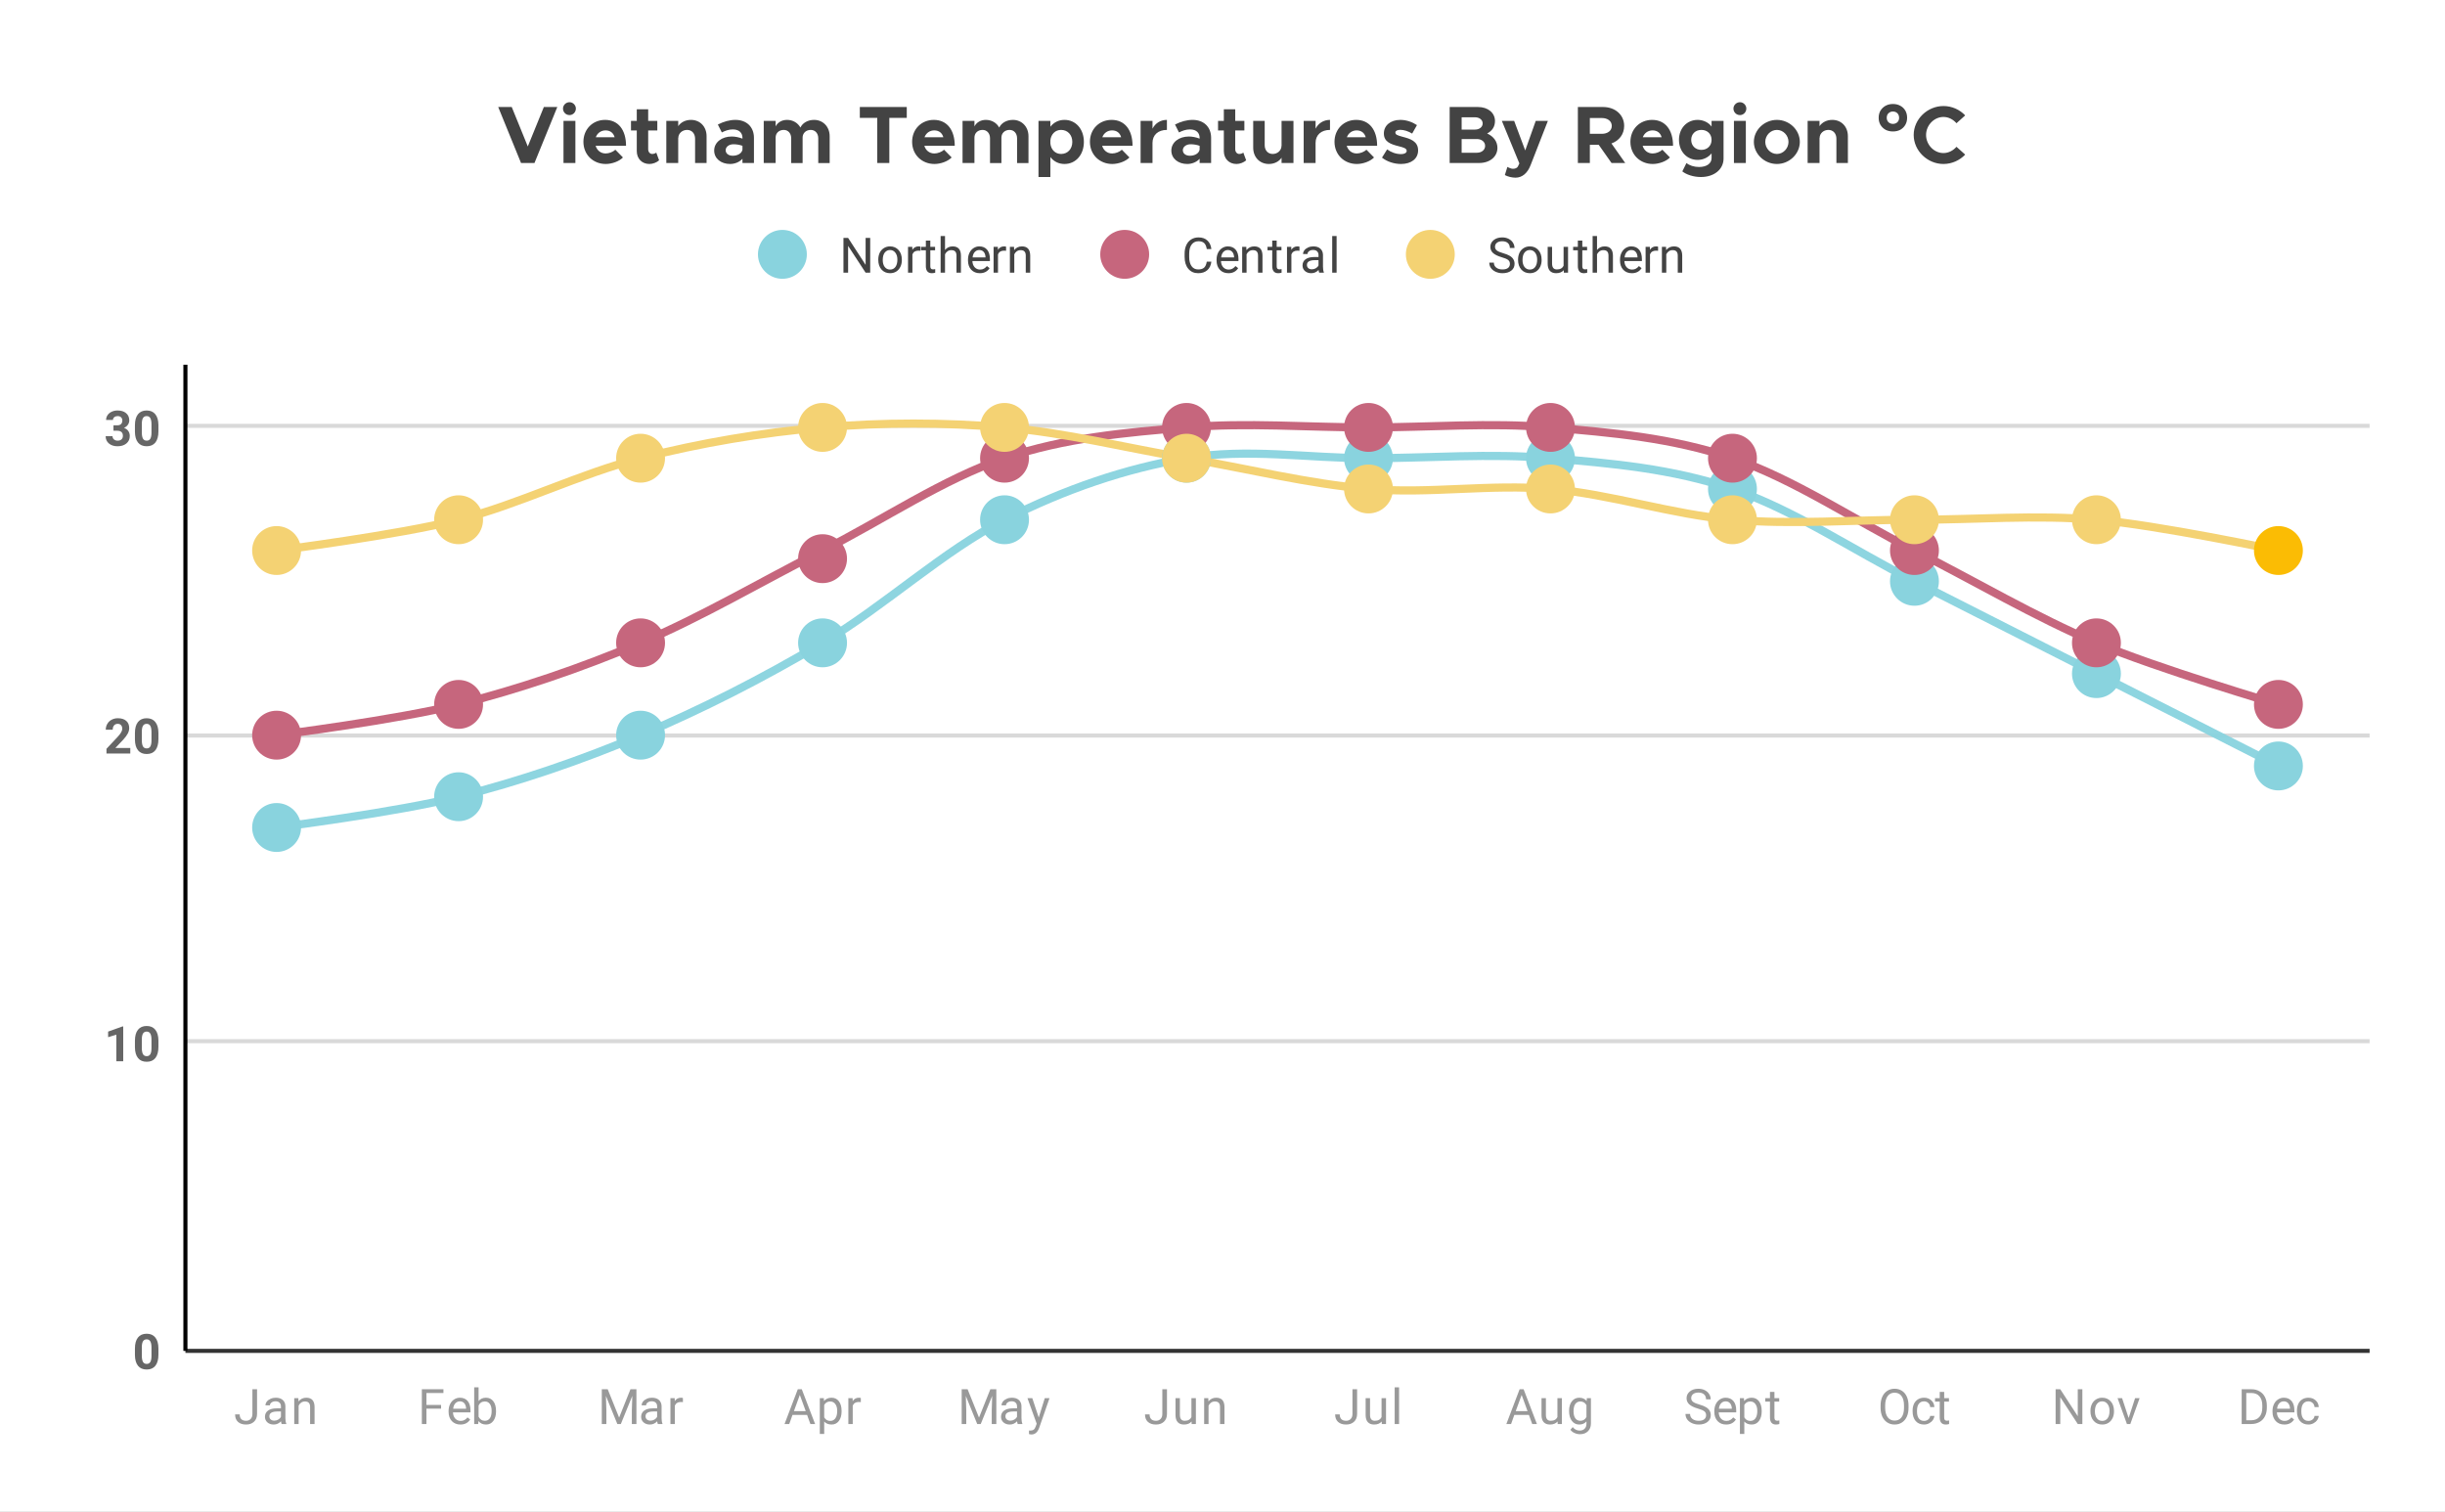 <svg width="600" height="371" viewBox="0 0 600 371" fill="none" xmlns="http://www.w3.org/2000/svg">
<rect x="0" y="0" width="600" height="371" fill="#808080" stroke="none"/>
<g clip-path="url(#clip0_1_2)">
<path d="M0 0H600V371H0V0Z" fill="white"/>
<path d="M45.5 331.5H581.5" stroke="#333333" stroke-miterlimit="10"/>
<path d="M45.5 255.5H581.5" stroke="#D9D9D9" stroke-miterlimit="10"/>
<path d="M45.5 180.5H581.5" stroke="#D9D9D9" stroke-miterlimit="10"/>
<path d="M45.5 104.5H581.5" stroke="#D9D9D9" stroke-miterlimit="10"/>
<path d="M45.5 331.5V89.5" stroke="black" stroke-miterlimit="10"/>
<mask id="mask0_1_2" style="mask-type:luminance" maskUnits="userSpaceOnUse" x="45" y="89" width="537" height="243">
<path d="M45.55 89.783H581.45V331.45H45.55V89.783Z" fill="white"/>
<path d="M46.05 90.283H580.95V330.95H46.05V90.283Z" stroke="white"/>
</mask>
<g mask="url(#mask0_1_2)">
<path d="M67.879 203.065C67.879 203.065 97.651 199.289 112.537 195.512C127.424 191.736 142.31 186.702 157.196 180.408C172.082 174.115 186.968 166.563 201.854 157.752C216.74 148.941 231.626 135.096 246.512 127.544C261.399 119.992 276.285 114.957 291.171 112.44C306.057 109.922 320.943 112.44 335.829 112.44C350.715 112.44 365.601 111.181 380.488 112.44C395.374 113.698 410.26 114.957 425.146 119.992C440.032 125.026 454.918 135.096 469.804 142.648C484.69 150.2 499.576 157.752 514.463 165.304C529.349 172.856 559.121 187.96 559.121 187.96" stroke="#89D3DE" stroke-opacity="0.957" stroke-width="2" stroke-miterlimit="10"/>
</g>
<mask id="mask1_1_2" style="mask-type:luminance" maskUnits="userSpaceOnUse" x="45" y="89" width="537" height="243">
<path d="M46.05 90.283H580.95V330.95H46.05V90.283Z" fill="white" stroke="white"/>
</mask>
<g mask="url(#mask1_1_2)">
<path d="M67.879 180.408C67.879 180.408 97.651 176.632 112.537 172.856C127.424 169.08 142.31 164.045 157.196 157.752C172.082 151.459 186.968 142.648 201.854 135.096C216.74 127.544 231.626 117.474 246.512 112.44C261.399 107.405 276.285 106.146 291.171 104.888C306.057 103.629 320.943 104.888 335.829 104.888C350.715 104.888 365.601 103.629 380.488 104.888C395.374 106.146 410.26 107.405 425.146 112.44C440.032 117.474 454.918 127.544 469.804 135.096C484.69 142.648 499.576 151.459 514.463 157.752C529.349 164.045 559.121 172.856 559.121 172.856" stroke="#C6667D" stroke-width="2" stroke-miterlimit="10"/>
</g>
<mask id="mask2_1_2" style="mask-type:luminance" maskUnits="userSpaceOnUse" x="45" y="89" width="537" height="243">
<path d="M46.05 90.283H580.95V330.95H46.05V90.283Z" fill="white" stroke="white"/>
</mask>
<g mask="url(#mask2_1_2)">
<path d="M67.879 135.096C67.879 135.096 97.651 131.32 112.537 127.544C127.424 123.768 142.31 116.216 157.196 112.44C172.082 108.664 186.968 106.146 201.854 104.887C216.74 103.629 231.626 103.629 246.512 104.887C261.399 106.146 276.285 109.922 291.171 112.44C306.057 114.957 320.943 118.733 335.829 119.992C350.715 121.25 365.601 118.733 380.488 119.992C395.374 121.25 410.26 126.285 425.146 127.544C440.032 128.802 454.918 127.544 469.804 127.544C484.69 127.544 499.576 126.285 514.463 127.544C529.349 128.802 559.121 135.096 559.121 135.096" stroke="#F4D273" stroke-width="2" stroke-miterlimit="10"/>
</g>
<mask id="mask3_1_2" style="mask-type:luminance" maskUnits="userSpaceOnUse" x="45" y="89" width="537" height="243">
<path d="M45.55 89.783H581.45V331.45H45.55V89.783Z" fill="white"/>
</mask>
<g mask="url(#mask3_1_2)">
<path d="M73.879 203.065C73.879 206.378 71.193 209.065 67.879 209.065C64.566 209.065 61.879 206.378 61.879 203.065C61.879 199.751 64.566 197.065 67.879 197.065C71.193 197.065 73.879 199.751 73.879 203.065Z" fill="#89D3DE"/>
</g>
<mask id="mask4_1_2" style="mask-type:luminance" maskUnits="userSpaceOnUse" x="45" y="89" width="537" height="243">
<path d="M45.55 89.783H581.45V331.45H45.55V89.783Z" fill="white"/>
</mask>
<g mask="url(#mask4_1_2)">
<path d="M118.538 195.512C118.538 198.826 115.851 201.512 112.538 201.512C109.224 201.512 106.538 198.826 106.538 195.512C106.538 192.199 109.224 189.512 112.538 189.512C115.851 189.512 118.538 192.199 118.538 195.512Z" fill="#89D3DE"/>
</g>
<mask id="mask5_1_2" style="mask-type:luminance" maskUnits="userSpaceOnUse" x="45" y="89" width="537" height="243">
<path d="M45.55 89.783H581.45V331.45H45.55V89.783Z" fill="white"/>
</mask>
<g mask="url(#mask5_1_2)">
<path d="M163.196 180.408C163.196 183.722 160.51 186.408 157.196 186.408C153.882 186.408 151.196 183.722 151.196 180.408C151.196 177.095 153.882 174.408 157.196 174.408C160.51 174.408 163.196 177.095 163.196 180.408Z" fill="#89D3DE"/>
</g>
<mask id="mask6_1_2" style="mask-type:luminance" maskUnits="userSpaceOnUse" x="45" y="89" width="537" height="243">
<path d="M45.55 89.783H581.45V331.45H45.55V89.783Z" fill="white"/>
</mask>
<g mask="url(#mask6_1_2)">
<path d="M207.854 157.752C207.854 161.066 205.168 163.752 201.854 163.752C198.54 163.752 195.854 161.066 195.854 157.752C195.854 154.438 198.54 151.752 201.854 151.752C205.168 151.752 207.854 154.438 207.854 157.752Z" fill="#89D3DE"/>
</g>
<mask id="mask7_1_2" style="mask-type:luminance" maskUnits="userSpaceOnUse" x="45" y="89" width="537" height="243">
<path d="M45.55 89.783H581.45V331.45H45.55V89.783Z" fill="white"/>
</mask>
<g mask="url(#mask7_1_2)">
<path d="M252.512 127.544C252.512 130.857 249.826 133.544 246.512 133.544C243.199 133.544 240.512 130.857 240.512 127.544C240.512 124.23 243.199 121.544 246.512 121.544C249.826 121.544 252.512 124.23 252.512 127.544Z" fill="#89D3DE"/>
</g>
<mask id="mask8_1_2" style="mask-type:luminance" maskUnits="userSpaceOnUse" x="45" y="89" width="537" height="243">
<path d="M45.55 89.783H581.45V331.45H45.55V89.783Z" fill="white"/>
</mask>
<g mask="url(#mask8_1_2)">
<path d="M297.171 112.44C297.171 115.753 294.485 118.44 291.171 118.44C287.857 118.44 285.171 115.753 285.171 112.44C285.171 109.126 287.857 106.44 291.171 106.44C294.485 106.44 297.171 109.126 297.171 112.44Z" fill="#89D3DE"/>
</g>
<mask id="mask9_1_2" style="mask-type:luminance" maskUnits="userSpaceOnUse" x="45" y="89" width="537" height="243">
<path d="M45.55 89.783H581.45V331.45H45.55V89.783Z" fill="white"/>
</mask>
<g mask="url(#mask9_1_2)">
<path d="M341.829 112.44C341.829 115.753 339.143 118.44 335.829 118.44C332.515 118.44 329.829 115.753 329.829 112.44C329.829 109.126 332.515 106.44 335.829 106.44C339.143 106.44 341.829 109.126 341.829 112.44Z" fill="#89D3DE"/>
</g>
<mask id="mask10_1_2" style="mask-type:luminance" maskUnits="userSpaceOnUse" x="45" y="89" width="537" height="243">
<path d="M45.55 89.783H581.45V331.45H45.55V89.783Z" fill="white"/>
</mask>
<g mask="url(#mask10_1_2)">
<path d="M386.488 112.44C386.488 115.753 383.801 118.44 380.488 118.44C377.174 118.44 374.488 115.753 374.488 112.44C374.488 109.126 377.174 106.44 380.488 106.44C383.801 106.44 386.488 109.126 386.488 112.44Z" fill="#89D3DE"/>
</g>
<mask id="mask11_1_2" style="mask-type:luminance" maskUnits="userSpaceOnUse" x="45" y="89" width="537" height="243">
<path d="M45.55 89.783H581.45V331.45H45.55V89.783Z" fill="white"/>
</mask>
<g mask="url(#mask11_1_2)">
<path d="M431.146 119.992C431.146 123.305 428.46 125.992 425.146 125.992C421.832 125.992 419.146 123.305 419.146 119.992C419.146 116.678 421.832 113.992 425.146 113.992C428.46 113.992 431.146 116.678 431.146 119.992Z" fill="#89D3DE"/>
</g>
<mask id="mask12_1_2" style="mask-type:luminance" maskUnits="userSpaceOnUse" x="45" y="89" width="537" height="243">
<path d="M45.55 89.783H581.45V331.45H45.55V89.783Z" fill="white"/>
</mask>
<g mask="url(#mask12_1_2)">
<path d="M475.804 142.648C475.804 145.962 473.118 148.648 469.804 148.648C466.49 148.648 463.804 145.962 463.804 142.648C463.804 139.334 466.49 136.648 469.804 136.648C473.118 136.648 475.804 139.334 475.804 142.648Z" fill="#89D3DE"/>
</g>
<mask id="mask13_1_2" style="mask-type:luminance" maskUnits="userSpaceOnUse" x="45" y="89" width="537" height="243">
<path d="M45.55 89.783H581.45V331.45H45.55V89.783Z" fill="white"/>
</mask>
<g mask="url(#mask13_1_2)">
<path d="M520.463 165.304C520.463 168.618 517.776 171.304 514.463 171.304C511.149 171.304 508.463 168.618 508.463 165.304C508.463 161.99 511.149 159.304 514.463 159.304C517.776 159.304 520.463 161.99 520.463 165.304Z" fill="#89D3DE"/>
</g>
<mask id="mask14_1_2" style="mask-type:luminance" maskUnits="userSpaceOnUse" x="45" y="89" width="537" height="243">
<path d="M45.55 89.783H581.45V331.45H45.55V89.783Z" fill="white"/>
</mask>
<g mask="url(#mask14_1_2)">
<path d="M565.121 187.96C565.121 191.274 562.435 193.96 559.121 193.96C555.807 193.96 553.121 191.274 553.121 187.96C553.121 184.647 555.807 181.96 559.121 181.96C562.435 181.96 565.121 184.647 565.121 187.96Z" fill="#89D3DE"/>
</g>
<mask id="mask15_1_2" style="mask-type:luminance" maskUnits="userSpaceOnUse" x="45" y="89" width="537" height="243">
<path d="M45.55 89.783H581.45V331.45H45.55V89.783Z" fill="white"/>
</mask>
<g mask="url(#mask15_1_2)">
<path d="M73.879 180.408C73.879 183.722 71.193 186.408 67.879 186.408C64.566 186.408 61.879 183.722 61.879 180.408C61.879 177.095 64.566 174.408 67.879 174.408C71.193 174.408 73.879 177.095 73.879 180.408Z" fill="#C6667D"/>
</g>
<mask id="mask16_1_2" style="mask-type:luminance" maskUnits="userSpaceOnUse" x="45" y="89" width="537" height="243">
<path d="M45.55 89.783H581.45V331.45H45.55V89.783Z" fill="white"/>
</mask>
<g mask="url(#mask16_1_2)">
<path d="M118.538 172.856C118.538 176.17 115.851 178.856 112.538 178.856C109.224 178.856 106.538 176.17 106.538 172.856C106.538 169.543 109.224 166.856 112.538 166.856C115.851 166.856 118.538 169.543 118.538 172.856Z" fill="#C6667D"/>
</g>
<mask id="mask17_1_2" style="mask-type:luminance" maskUnits="userSpaceOnUse" x="45" y="89" width="537" height="243">
<path d="M45.55 89.783H581.45V331.45H45.55V89.783Z" fill="white"/>
</mask>
<g mask="url(#mask17_1_2)">
<path d="M163.196 157.752C163.196 161.066 160.51 163.752 157.196 163.752C153.882 163.752 151.196 161.066 151.196 157.752C151.196 154.438 153.882 151.752 157.196 151.752C160.51 151.752 163.196 154.438 163.196 157.752Z" fill="#C6667D"/>
</g>
<mask id="mask18_1_2" style="mask-type:luminance" maskUnits="userSpaceOnUse" x="45" y="91" width="537" height="243">
<path d="M45.55 91.783H581.45V333.45H45.55V91.783Z" fill="white"/>
</mask>
<g mask="url(#mask18_1_2)">
<path d="M207.854 137.096C207.854 140.41 205.168 143.096 201.854 143.096C198.54 143.096 195.854 140.41 195.854 137.096C195.854 133.782 198.54 131.096 201.854 131.096C205.168 131.096 207.854 133.782 207.854 137.096Z" fill="#C6667D"/>
</g>
<mask id="mask19_1_2" style="mask-type:luminance" maskUnits="userSpaceOnUse" x="45" y="89" width="537" height="243">
<path d="M45.55 89.783H581.45V331.45H45.55V89.783Z" fill="white"/>
</mask>
<g mask="url(#mask19_1_2)">
<path d="M252.512 112.44C252.512 115.753 249.826 118.44 246.512 118.44C243.199 118.44 240.512 115.753 240.512 112.44C240.512 109.126 243.199 106.44 246.512 106.44C249.826 106.44 252.512 109.126 252.512 112.44Z" fill="#C6667D"/>
</g>
<mask id="mask20_1_2" style="mask-type:luminance" maskUnits="userSpaceOnUse" x="45" y="89" width="537" height="243">
<path d="M45.55 89.783H581.45V331.45H45.55V89.783Z" fill="white"/>
</mask>
<g mask="url(#mask20_1_2)">
<path d="M297.171 104.887C297.171 108.201 294.485 110.887 291.171 110.887C287.857 110.887 285.171 108.201 285.171 104.887C285.171 101.574 287.857 98.888 291.171 98.888C294.485 98.888 297.171 101.574 297.171 104.887Z" fill="#C6667D"/>
</g>
<mask id="mask21_1_2" style="mask-type:luminance" maskUnits="userSpaceOnUse" x="45" y="89" width="537" height="243">
<path d="M45.55 89.783H581.45V331.45H45.55V89.783Z" fill="white"/>
</mask>
<g mask="url(#mask21_1_2)">
<path d="M341.829 104.887C341.829 108.201 339.143 110.887 335.829 110.887C332.515 110.887 329.829 108.201 329.829 104.887C329.829 101.574 332.515 98.888 335.829 98.888C339.143 98.888 341.829 101.574 341.829 104.887Z" fill="#C6667D"/>
</g>
<mask id="mask22_1_2" style="mask-type:luminance" maskUnits="userSpaceOnUse" x="45" y="89" width="537" height="243">
<path d="M45.55 89.783H581.45V331.45H45.55V89.783Z" fill="white"/>
</mask>
<g mask="url(#mask22_1_2)">
<path d="M386.488 104.887C386.488 108.201 383.801 110.887 380.488 110.887C377.174 110.887 374.488 108.201 374.488 104.887C374.488 101.574 377.174 98.888 380.488 98.888C383.801 98.888 386.488 101.574 386.488 104.887Z" fill="#C6667D"/>
</g>
<mask id="mask23_1_2" style="mask-type:luminance" maskUnits="userSpaceOnUse" x="45" y="89" width="537" height="243">
<path d="M45.55 89.783H581.45V331.45H45.55V89.783Z" fill="white"/>
</mask>
<g mask="url(#mask23_1_2)">
<path d="M431.146 112.44C431.146 115.753 428.46 118.44 425.146 118.44C421.832 118.44 419.146 115.753 419.146 112.44C419.146 109.126 421.832 106.44 425.146 106.44C428.46 106.44 431.146 109.126 431.146 112.44Z" fill="#C6667D"/>
</g>
<mask id="mask24_1_2" style="mask-type:luminance" maskUnits="userSpaceOnUse" x="45" y="89" width="537" height="243">
<path d="M45.55 89.783H581.45V331.45H45.55V89.783Z" fill="white"/>
</mask>
<g mask="url(#mask24_1_2)">
<path d="M475.804 135.096C475.804 138.41 473.118 141.096 469.804 141.096C466.49 141.096 463.804 138.41 463.804 135.096C463.804 131.782 466.49 129.096 469.804 129.096C473.118 129.096 475.804 131.782 475.804 135.096Z" fill="#C6667D"/>
</g>
<mask id="mask25_1_2" style="mask-type:luminance" maskUnits="userSpaceOnUse" x="45" y="89" width="537" height="243">
<path d="M45.55 89.783H581.45V331.45H45.55V89.783Z" fill="white"/>
</mask>
<g mask="url(#mask25_1_2)">
<path d="M520.463 157.752C520.463 161.066 517.776 163.752 514.463 163.752C511.149 163.752 508.463 161.066 508.463 157.752C508.463 154.438 511.149 151.752 514.463 151.752C517.776 151.752 520.463 154.438 520.463 157.752Z" fill="#C6667D"/>
</g>
<mask id="mask26_1_2" style="mask-type:luminance" maskUnits="userSpaceOnUse" x="45" y="89" width="537" height="243">
<path d="M45.55 89.783H581.45V331.45H45.55V89.783Z" fill="white"/>
</mask>
<g mask="url(#mask26_1_2)">
<path d="M565.121 172.856C565.121 176.17 562.435 178.856 559.121 178.856C555.807 178.856 553.121 176.17 553.121 172.856C553.121 169.543 555.807 166.856 559.121 166.856C562.435 166.856 565.121 169.543 565.121 172.856Z" fill="#C6667D"/>
</g>
<mask id="mask27_1_2" style="mask-type:luminance" maskUnits="userSpaceOnUse" x="45" y="89" width="537" height="243">
<path d="M45.55 89.783H581.45V331.45H45.55V89.783Z" fill="white"/>
</mask>
<g mask="url(#mask27_1_2)">
<path d="M73.879 135.096C73.879 138.41 71.193 141.096 67.879 141.096C64.566 141.096 61.879 138.41 61.879 135.096C61.879 131.782 64.566 129.096 67.879 129.096C71.193 129.096 73.879 131.782 73.879 135.096Z" fill="#F4D273"/>
</g>
<mask id="mask28_1_2" style="mask-type:luminance" maskUnits="userSpaceOnUse" x="45" y="89" width="537" height="243">
<path d="M45.55 89.783H581.45V331.45H45.55V89.783Z" fill="white"/>
</mask>
<g mask="url(#mask28_1_2)">
<path d="M118.538 127.544C118.538 130.857 115.851 133.544 112.538 133.544C109.224 133.544 106.538 130.857 106.538 127.544C106.538 124.23 109.224 121.544 112.538 121.544C115.851 121.544 118.538 124.23 118.538 127.544Z" fill="#F4D273"/>
</g>
<mask id="mask29_1_2" style="mask-type:luminance" maskUnits="userSpaceOnUse" x="45" y="89" width="537" height="243">
<path d="M45.55 89.783H581.45V331.45H45.55V89.783Z" fill="white"/>
</mask>
<g mask="url(#mask29_1_2)">
<path d="M163.196 112.44C163.196 115.753 160.51 118.44 157.196 118.44C153.882 118.44 151.196 115.753 151.196 112.44C151.196 109.126 153.882 106.44 157.196 106.44C160.51 106.44 163.196 109.126 163.196 112.44Z" fill="#F4D273"/>
</g>
<mask id="mask30_1_2" style="mask-type:luminance" maskUnits="userSpaceOnUse" x="45" y="89" width="537" height="243">
<path d="M45.55 89.783H581.45V331.45H45.55V89.783Z" fill="white"/>
</mask>
<g mask="url(#mask30_1_2)">
<path d="M207.854 104.887C207.854 108.201 205.168 110.887 201.854 110.887C198.54 110.887 195.854 108.201 195.854 104.887C195.854 101.574 198.54 98.888 201.854 98.888C205.168 98.888 207.854 101.574 207.854 104.887Z" fill="#F4D273"/>
</g>
<mask id="mask31_1_2" style="mask-type:luminance" maskUnits="userSpaceOnUse" x="45" y="89" width="537" height="243">
<path d="M45.55 89.783H581.45V331.45H45.55V89.783Z" fill="white"/>
</mask>
<g mask="url(#mask31_1_2)">
<path d="M252.512 104.887C252.512 108.201 249.826 110.887 246.512 110.887C243.199 110.887 240.512 108.201 240.512 104.887C240.512 101.574 243.199 98.888 246.512 98.888C249.826 98.888 252.512 101.574 252.512 104.887Z" fill="#F4D273"/>
</g>
<mask id="mask32_1_2" style="mask-type:luminance" maskUnits="userSpaceOnUse" x="45" y="89" width="537" height="243">
<path d="M45.55 89.783H581.45V331.45H45.55V89.783Z" fill="white"/>
</mask>
<g mask="url(#mask32_1_2)">
<path d="M297.171 112.44C297.171 115.753 294.485 118.44 291.171 118.44C287.857 118.44 285.171 115.753 285.171 112.44C285.171 109.126 287.857 106.44 291.171 106.44C294.485 106.44 297.171 109.126 297.171 112.44Z" fill="#F4D273"/>
</g>
<mask id="mask33_1_2" style="mask-type:luminance" maskUnits="userSpaceOnUse" x="45" y="89" width="537" height="243">
<path d="M45.55 89.783H581.45V331.45H45.55V89.783Z" fill="white"/>
</mask>
<g mask="url(#mask33_1_2)">
<path d="M341.829 119.992C341.829 123.305 339.143 125.992 335.829 125.992C332.515 125.992 329.829 123.305 329.829 119.992C329.829 116.678 332.515 113.992 335.829 113.992C339.143 113.992 341.829 116.678 341.829 119.992Z" fill="#F4D273"/>
</g>
<mask id="mask34_1_2" style="mask-type:luminance" maskUnits="userSpaceOnUse" x="45" y="89" width="537" height="243">
<path d="M45.55 89.783H581.45V331.45H45.55V89.783Z" fill="white"/>
</mask>
<g mask="url(#mask34_1_2)">
<path d="M386.488 119.992C386.488 123.305 383.801 125.992 380.488 125.992C377.174 125.992 374.488 123.305 374.488 119.992C374.488 116.678 377.174 113.992 380.488 113.992C383.801 113.992 386.488 116.678 386.488 119.992Z" fill="#F4D273"/>
</g>
<mask id="mask35_1_2" style="mask-type:luminance" maskUnits="userSpaceOnUse" x="45" y="89" width="537" height="243">
<path d="M45.55 89.783H581.45V331.45H45.55V89.783Z" fill="white"/>
</mask>
<g mask="url(#mask35_1_2)">
<path d="M431.146 127.544C431.146 130.857 428.46 133.544 425.146 133.544C421.832 133.544 419.146 130.857 419.146 127.544C419.146 124.23 421.832 121.544 425.146 121.544C428.46 121.544 431.146 124.23 431.146 127.544Z" fill="#F4D273"/>
</g>
<mask id="mask36_1_2" style="mask-type:luminance" maskUnits="userSpaceOnUse" x="45" y="89" width="537" height="243">
<path d="M45.55 89.783H581.45V331.45H45.55V89.783Z" fill="white"/>
</mask>
<g mask="url(#mask36_1_2)">
<path d="M475.804 127.544C475.804 130.857 473.118 133.544 469.804 133.544C466.49 133.544 463.804 130.857 463.804 127.544C463.804 124.23 466.49 121.544 469.804 121.544C473.118 121.544 475.804 124.23 475.804 127.544Z" fill="#F4D273"/>
</g>
<mask id="mask37_1_2" style="mask-type:luminance" maskUnits="userSpaceOnUse" x="45" y="89" width="537" height="243">
<path d="M45.55 89.783H581.45V331.45H45.55V89.783Z" fill="white"/>
</mask>
<g mask="url(#mask37_1_2)">
<path d="M520.463 127.544C520.463 130.857 517.776 133.544 514.463 133.544C511.149 133.544 508.463 130.857 508.463 127.544C508.463 124.23 511.149 121.544 514.463 121.544C517.776 121.544 520.463 124.23 520.463 127.544Z" fill="#F4D273"/>
</g>
<mask id="mask38_1_2" style="mask-type:luminance" maskUnits="userSpaceOnUse" x="45" y="89" width="537" height="243">
<path d="M45.55 89.783H581.45V331.45H45.55V89.783Z" fill="white"/>
</mask>
<g mask="url(#mask38_1_2)">
<path d="M565.121 135.096C565.121 138.41 562.435 141.096 559.121 141.096C555.807 141.096 553.121 138.41 553.121 135.096C553.121 131.782 555.807 129.096 559.121 129.096C562.435 129.096 565.121 131.782 565.121 135.096Z" fill="#FBBC04"/>
</g>
<path d="M38.878 332.419C38.878 333.596 38.633 334.502 38.144 335.138C37.654 335.763 36.941 336.075 36.003 336.075C35.066 336.075 34.352 335.768 33.862 335.153C33.373 334.539 33.123 333.658 33.112 332.513V330.934C33.112 329.747 33.357 328.846 33.847 328.231C34.347 327.606 35.06 327.294 35.987 327.294C36.915 327.294 37.623 327.601 38.112 328.216C38.612 328.83 38.868 329.71 38.878 330.856V332.419ZM37.175 330.7C37.175 329.992 37.076 329.476 36.878 329.153C36.691 328.83 36.394 328.669 35.987 328.669C35.592 328.669 35.295 328.825 35.097 329.138C34.909 329.44 34.81 329.919 34.8 330.575V332.638C34.8 333.335 34.894 333.856 35.081 334.2C35.269 334.533 35.576 334.7 36.003 334.7C36.409 334.7 36.706 334.539 36.894 334.216C37.081 333.893 37.175 333.398 37.175 332.731V330.7Z" fill="#666666"/>
<path d="M30.238 260.429H28.55V253.898L26.534 254.523V253.148L30.066 251.882H30.238V260.429ZM38.878 256.898C38.878 258.075 38.633 258.981 38.144 259.617C37.654 260.242 36.941 260.554 36.003 260.554C35.066 260.554 34.352 260.247 33.862 259.632C33.373 259.018 33.123 258.138 33.112 256.992V255.414C33.112 254.226 33.357 253.325 33.847 252.71C34.347 252.085 35.06 251.773 35.987 251.773C36.915 251.773 37.623 252.08 38.112 252.695C38.612 253.309 38.868 254.19 38.878 255.335V256.898ZM37.175 255.179C37.175 254.471 37.076 253.955 36.878 253.632C36.691 253.309 36.394 253.148 35.987 253.148C35.592 253.148 35.295 253.304 35.097 253.617C34.909 253.919 34.81 254.398 34.8 255.054V257.117C34.8 257.815 34.894 258.335 35.081 258.679C35.269 259.013 35.576 259.179 36.003 259.179C36.409 259.179 36.706 259.018 36.894 258.695C37.081 258.372 37.175 257.877 37.175 257.21V255.179Z" fill="#666666"/>
<path d="M31.972 184.908H26.128V183.752L28.894 180.799C29.269 180.393 29.545 180.033 29.722 179.721C29.909 179.408 30.003 179.117 30.003 178.846C30.003 178.46 29.904 178.164 29.706 177.955C29.519 177.736 29.248 177.627 28.894 177.627C28.508 177.627 28.206 177.757 27.988 178.018C27.769 178.278 27.659 178.627 27.659 179.065H25.956C25.956 178.544 26.081 178.07 26.331 177.643C26.581 177.205 26.93 176.867 27.378 176.627C27.837 176.377 28.352 176.252 28.925 176.252C29.8 176.252 30.482 176.466 30.972 176.893C31.462 177.309 31.706 177.903 31.706 178.674C31.706 179.101 31.597 179.533 31.378 179.971C31.159 180.408 30.784 180.919 30.253 181.502L28.316 183.549H31.972V184.908ZM38.878 181.377C38.878 182.554 38.633 183.46 38.144 184.096C37.654 184.721 36.941 185.033 36.003 185.033C35.066 185.033 34.352 184.726 33.862 184.111C33.373 183.497 33.123 182.617 33.112 181.471V179.893C33.112 178.705 33.357 177.804 33.847 177.19C34.347 176.565 35.06 176.252 35.987 176.252C36.915 176.252 37.623 176.559 38.112 177.174C38.612 177.789 38.868 178.669 38.878 179.815V181.377ZM37.175 179.658C37.175 178.95 37.076 178.434 36.878 178.111C36.691 177.789 36.394 177.627 35.987 177.627C35.592 177.627 35.295 177.783 35.097 178.096C34.909 178.398 34.81 178.877 34.8 179.533V181.596C34.8 182.294 34.894 182.815 35.081 183.158C35.269 183.492 35.576 183.658 36.003 183.658C36.409 183.658 36.706 183.497 36.894 183.174C37.081 182.851 37.175 182.356 37.175 181.69V179.658Z" fill="#666666"/>
<path d="M27.847 104.372H28.753C29.18 104.372 29.498 104.268 29.706 104.059C29.915 103.841 30.019 103.554 30.019 103.2C30.019 102.856 29.915 102.591 29.706 102.403C29.508 102.205 29.227 102.106 28.863 102.106C28.54 102.106 28.269 102.195 28.05 102.372C27.831 102.549 27.722 102.778 27.722 103.059H26.034C26.034 102.622 26.154 102.226 26.394 101.872C26.633 101.518 26.967 101.242 27.394 101.044C27.831 100.835 28.31 100.731 28.831 100.731C29.727 100.731 30.43 100.95 30.941 101.387C31.462 101.815 31.722 102.408 31.722 103.169C31.722 103.565 31.602 103.929 31.363 104.262C31.123 104.585 30.81 104.83 30.425 104.997C30.904 105.174 31.258 105.434 31.488 105.778C31.727 106.122 31.847 106.528 31.847 106.997C31.847 107.757 31.571 108.367 31.019 108.825C30.467 109.283 29.738 109.512 28.831 109.512C27.977 109.512 27.279 109.289 26.738 108.841C26.196 108.382 25.925 107.783 25.925 107.044H27.613C27.613 107.367 27.732 107.632 27.972 107.841C28.222 108.039 28.519 108.137 28.863 108.137C29.269 108.137 29.587 108.033 29.816 107.825C30.045 107.606 30.159 107.32 30.159 106.966C30.159 106.122 29.691 105.7 28.753 105.7H27.847V104.372ZM38.878 105.856C38.878 107.033 38.633 107.94 38.144 108.575C37.654 109.2 36.941 109.512 36.003 109.512C35.066 109.512 34.352 109.205 33.862 108.591C33.373 107.976 33.123 107.096 33.112 105.95V104.372C33.112 103.184 33.357 102.283 33.847 101.669C34.347 101.044 35.06 100.731 35.987 100.731C36.915 100.731 37.623 101.039 38.112 101.653C38.612 102.268 38.868 103.148 38.878 104.294V105.856ZM37.175 104.137C37.175 103.429 37.076 102.914 36.878 102.591C36.691 102.268 36.394 102.106 35.987 102.106C35.592 102.106 35.295 102.262 35.097 102.575C34.909 102.877 34.81 103.356 34.8 104.012V106.075C34.8 106.773 34.894 107.294 35.081 107.637C35.269 107.971 35.576 108.137 36.003 108.137C36.409 108.137 36.706 107.976 36.894 107.653C37.081 107.33 37.175 106.835 37.175 106.169V104.137Z" fill="#666666"/>
<path d="M61.942 340.919H63.082V346.966C63.082 347.778 62.832 348.419 62.332 348.888C61.843 349.346 61.192 349.575 60.379 349.575C59.535 349.575 58.874 349.356 58.395 348.919C57.926 348.481 57.692 347.872 57.692 347.091H58.817C58.817 347.58 58.947 347.966 59.207 348.247C59.478 348.518 59.869 348.653 60.379 348.653C60.848 348.653 61.223 348.507 61.504 348.216C61.796 347.914 61.942 347.502 61.942 346.981V340.919ZM69.114 349.45C69.051 349.325 68.999 349.101 68.957 348.778C68.457 349.309 67.858 349.575 67.16 349.575C66.535 349.575 66.02 349.398 65.614 349.044C65.218 348.69 65.02 348.236 65.02 347.684C65.02 347.028 65.27 346.518 65.77 346.153C66.27 345.789 66.978 345.606 67.895 345.606H68.942V345.106C68.942 344.731 68.827 344.434 68.598 344.216C68.379 343.986 68.046 343.872 67.598 343.872C67.213 343.872 66.89 343.971 66.629 344.169C66.369 344.356 66.239 344.591 66.239 344.872H65.145C65.145 344.549 65.254 344.242 65.473 343.95C65.702 343.658 66.009 343.429 66.395 343.263C66.78 343.085 67.202 342.997 67.66 342.997C68.4 342.997 68.973 343.179 69.379 343.544C69.796 343.908 70.015 344.408 70.035 345.044V347.966C70.035 348.549 70.108 349.013 70.254 349.356V349.45H69.114ZM67.317 348.622C67.66 348.622 67.983 348.533 68.285 348.356C68.588 348.179 68.806 347.95 68.942 347.669V346.372H68.098C66.765 346.372 66.098 346.763 66.098 347.544C66.098 347.877 66.213 348.143 66.442 348.341C66.671 348.528 66.963 348.622 67.317 348.622ZM73.223 343.106L73.254 343.903C73.744 343.299 74.379 342.997 75.16 342.997C76.504 342.997 77.181 343.752 77.192 345.263V349.45H76.098V345.247C76.098 344.799 75.994 344.466 75.785 344.247C75.588 344.028 75.27 343.919 74.832 343.919C74.478 343.919 74.166 344.013 73.895 344.2C73.634 344.388 73.431 344.632 73.285 344.934V349.45H72.207V343.106H73.223Z" fill="#999999"/>
<path d="M108.241 345.684H104.647V349.45H103.522V340.919H108.819V341.841H104.647V344.763H108.241V345.684ZM112.991 349.575C112.126 349.575 111.423 349.294 110.881 348.731C110.35 348.158 110.084 347.398 110.084 346.45V346.263C110.084 345.627 110.204 345.065 110.444 344.575C110.683 344.075 111.017 343.69 111.444 343.419C111.881 343.138 112.35 342.997 112.85 342.997C113.673 342.997 114.314 343.268 114.772 343.809C115.23 344.351 115.459 345.127 115.459 346.138V346.591H111.162C111.183 347.216 111.366 347.721 111.709 348.106C112.064 348.492 112.511 348.684 113.053 348.684C113.428 348.684 113.746 348.606 114.006 348.45C114.277 348.294 114.517 348.085 114.725 347.825L115.381 348.341C114.85 349.164 114.053 349.575 112.991 349.575ZM112.85 343.888C112.412 343.888 112.043 344.049 111.741 344.372C111.449 344.684 111.272 345.127 111.209 345.7H114.381V345.622C114.35 345.07 114.199 344.643 113.928 344.341C113.668 344.039 113.308 343.888 112.85 343.888ZM121.725 346.356C121.725 347.325 121.501 348.106 121.053 348.7C120.616 349.283 120.022 349.575 119.272 349.575C118.47 349.575 117.85 349.289 117.412 348.716L117.35 349.45H116.366V340.45H117.444V343.809C117.881 343.268 118.485 342.997 119.256 342.997C120.027 342.997 120.631 343.289 121.069 343.872C121.506 344.445 121.725 345.242 121.725 346.263V346.356ZM120.647 346.231C120.647 345.492 120.501 344.924 120.209 344.528C119.928 344.122 119.522 343.919 118.991 343.919C118.272 343.919 117.756 344.247 117.444 344.903V347.653C117.777 348.32 118.293 348.653 118.991 348.653C119.511 348.653 119.918 348.45 120.209 348.044C120.501 347.638 120.647 347.033 120.647 346.231Z" fill="#999999"/>
<path d="M149.133 340.919L151.93 347.872L154.711 340.919H156.18V349.45H155.055V346.122L155.165 342.544L152.352 349.45H151.493L148.696 342.559L148.805 346.122V349.45H147.68V340.919H149.133ZM161.43 349.45C161.368 349.325 161.316 349.101 161.274 348.778C160.774 349.309 160.175 349.575 159.477 349.575C158.852 349.575 158.336 349.398 157.93 349.044C157.534 348.69 157.336 348.236 157.336 347.684C157.336 347.028 157.586 346.518 158.086 346.153C158.586 345.789 159.295 345.606 160.211 345.606H161.258V345.106C161.258 344.731 161.144 344.434 160.915 344.216C160.696 343.986 160.363 343.872 159.915 343.872C159.529 343.872 159.206 343.971 158.946 344.169C158.685 344.356 158.555 344.591 158.555 344.872H157.461C157.461 344.549 157.571 344.242 157.79 343.95C158.019 343.658 158.326 343.429 158.711 343.263C159.097 343.085 159.519 342.997 159.977 342.997C160.717 342.997 161.29 343.179 161.696 343.544C162.112 343.908 162.331 344.408 162.352 345.044V347.966C162.352 348.549 162.425 349.013 162.571 349.356V349.45H161.43ZM159.633 348.622C159.977 348.622 160.3 348.533 160.602 348.356C160.904 348.179 161.123 347.95 161.258 347.669V346.372H160.415C159.081 346.372 158.415 346.763 158.415 347.544C158.415 347.877 158.529 348.143 158.758 348.341C158.987 348.528 159.279 348.622 159.633 348.622ZM167.586 344.075C167.42 344.054 167.243 344.044 167.055 344.044C166.336 344.044 165.852 344.346 165.602 344.95V349.45H164.524V343.106H165.571L165.586 343.841C165.941 343.278 166.446 342.997 167.102 342.997C167.31 342.997 167.472 343.023 167.586 343.075V344.075Z" fill="#999999"/>
<path d="M198.057 347.216H194.479L193.682 349.45H192.526L195.776 340.919H196.76L200.026 349.45H198.87L198.057 347.216ZM194.823 346.294H197.729L196.276 342.309L194.823 346.294ZM206.526 346.356C206.526 347.315 206.307 348.091 205.87 348.684C205.432 349.278 204.833 349.575 204.073 349.575C203.302 349.575 202.698 349.33 202.26 348.841V351.888H201.182V343.106H202.167L202.214 343.809C202.661 343.268 203.276 342.997 204.057 342.997C204.818 342.997 205.417 343.283 205.854 343.856C206.302 344.429 206.526 345.226 206.526 346.247V346.356ZM205.448 346.231C205.448 345.513 205.292 344.95 204.979 344.544C204.677 344.127 204.26 343.919 203.729 343.919C203.073 343.919 202.583 344.205 202.26 344.778V347.809C202.583 348.393 203.078 348.684 203.745 348.684C204.266 348.684 204.677 348.481 204.979 348.075C205.292 347.658 205.448 347.044 205.448 346.231ZM211.245 344.075C211.078 344.054 210.901 344.044 210.714 344.044C209.995 344.044 209.51 344.346 209.26 344.95V349.45H208.182V343.106H209.229L209.245 343.841C209.599 343.278 210.104 342.997 210.76 342.997C210.969 342.997 211.13 343.023 211.245 343.075V344.075Z" fill="#999999"/>
<path d="M237.45 340.919L240.247 347.872L243.028 340.919H244.497V349.45H243.372V346.122L243.481 342.544L240.669 349.45H239.809L237.012 342.559L237.122 346.122V349.45H235.997V340.919H237.45ZM249.747 349.45C249.684 349.325 249.632 349.101 249.591 348.778C249.091 349.309 248.492 349.575 247.794 349.575C247.169 349.575 246.653 349.398 246.247 349.044C245.851 348.69 245.653 348.236 245.653 347.684C245.653 347.028 245.903 346.518 246.403 346.153C246.903 345.789 247.611 345.606 248.528 345.606H249.575V345.106C249.575 344.731 249.46 344.434 249.231 344.216C249.012 343.986 248.679 343.872 248.231 343.872C247.846 343.872 247.523 343.971 247.262 344.169C247.002 344.356 246.872 344.591 246.872 344.872H245.778C245.778 344.549 245.887 344.242 246.106 343.95C246.335 343.658 246.643 343.429 247.028 343.263C247.414 343.085 247.835 342.997 248.294 342.997C249.033 342.997 249.606 343.179 250.012 343.544C250.429 343.908 250.648 344.408 250.669 345.044V347.966C250.669 348.549 250.742 349.013 250.887 349.356V349.45H249.747ZM247.95 348.622C248.294 348.622 248.617 348.533 248.919 348.356C249.221 348.179 249.44 347.95 249.575 347.669V346.372H248.731C247.398 346.372 246.731 346.763 246.731 347.544C246.731 347.877 246.846 348.143 247.075 348.341C247.304 348.528 247.596 348.622 247.95 348.622ZM254.903 347.856L256.388 343.106H257.544L254.997 350.434C254.601 351.486 253.976 352.013 253.122 352.013L252.903 351.997L252.512 351.919V351.044L252.794 351.059C253.169 351.059 253.455 350.986 253.653 350.841C253.861 350.695 254.033 350.424 254.169 350.028L254.403 349.372L252.137 343.106H253.325L254.903 347.856Z" fill="#999999"/>
<path d="M285.233 340.919H286.374V346.966C286.374 347.778 286.124 348.419 285.624 348.888C285.134 349.346 284.483 349.575 283.671 349.575C282.827 349.575 282.166 349.356 281.686 348.919C281.218 348.481 280.983 347.872 280.983 347.091H282.108C282.108 347.58 282.239 347.966 282.499 348.247C282.77 348.518 283.16 348.653 283.671 348.653C284.14 348.653 284.515 348.507 284.796 348.216C285.088 347.914 285.233 347.502 285.233 346.981V340.919ZM292.405 348.825C291.989 349.325 291.369 349.575 290.546 349.575C289.869 349.575 289.353 349.377 288.999 348.981C288.645 348.585 288.468 348.002 288.468 347.231V343.106H289.546V347.2C289.546 348.169 289.936 348.653 290.718 348.653C291.551 348.653 292.103 348.341 292.374 347.716V343.106H293.468V349.45H292.436L292.405 348.825ZM296.515 343.106L296.546 343.903C297.035 343.299 297.671 342.997 298.452 342.997C299.796 342.997 300.473 343.752 300.483 345.263V349.45H299.39V345.247C299.39 344.799 299.285 344.466 299.077 344.247C298.879 344.028 298.561 343.919 298.124 343.919C297.77 343.919 297.457 344.013 297.186 344.2C296.926 344.388 296.723 344.632 296.577 344.934V349.45H295.499V343.106H296.515Z" fill="#999999"/>
<path d="M331.892 340.919H333.032V346.966C333.032 347.778 332.782 348.419 332.282 348.888C331.793 349.346 331.142 349.575 330.329 349.575C329.485 349.575 328.824 349.356 328.345 348.919C327.876 348.481 327.642 347.872 327.642 347.091H328.767C328.767 347.58 328.897 347.966 329.157 348.247C329.428 348.518 329.819 348.653 330.329 348.653C330.798 348.653 331.173 348.507 331.454 348.216C331.746 347.914 331.892 347.502 331.892 346.981V340.919ZM339.064 348.825C338.647 349.325 338.027 349.575 337.204 349.575C336.527 349.575 336.011 349.377 335.657 348.981C335.303 348.585 335.126 348.002 335.126 347.231V343.106H336.204V347.2C336.204 348.169 336.595 348.653 337.376 348.653C338.209 348.653 338.761 348.341 339.032 347.716V343.106H340.126V349.45H339.095L339.064 348.825ZM343.329 349.45H342.251V340.45H343.329V349.45Z" fill="#999999"/>
<path d="M375.191 347.216H371.612L370.816 349.45H369.659L372.909 340.919H373.894L377.159 349.45H376.003L375.191 347.216ZM371.956 346.294H374.862L373.409 342.309L371.956 346.294ZM382.222 348.825C381.805 349.325 381.185 349.575 380.362 349.575C379.685 349.575 379.17 349.377 378.816 348.981C378.461 348.585 378.284 348.002 378.284 347.231V343.106H379.362V347.2C379.362 348.169 379.753 348.653 380.534 348.653C381.368 348.653 381.92 348.341 382.191 347.716V343.106H383.284V349.45H382.253L382.222 348.825ZM385.05 346.231C385.05 345.242 385.279 344.455 385.737 343.872C386.196 343.289 386.8 342.997 387.55 342.997C388.321 342.997 388.925 343.268 389.362 343.809L389.409 343.106H390.409V349.294C390.409 350.117 390.165 350.763 389.675 351.231C389.185 351.71 388.534 351.95 387.722 351.95C387.264 351.95 386.816 351.851 386.378 351.653C385.941 351.455 385.607 351.19 385.378 350.856L385.941 350.2C386.399 350.773 386.967 351.059 387.644 351.059C388.165 351.059 388.571 350.908 388.862 350.606C389.165 350.315 389.316 349.898 389.316 349.356V348.809C388.878 349.32 388.284 349.575 387.534 349.575C386.795 349.575 386.196 349.278 385.737 348.684C385.279 348.08 385.05 347.263 385.05 346.231ZM386.144 346.356C386.144 347.065 386.29 347.627 386.581 348.044C386.873 348.45 387.284 348.653 387.816 348.653C388.493 348.653 388.993 348.341 389.316 347.716V344.825C388.982 344.221 388.482 343.919 387.816 343.919C387.295 343.919 386.883 344.122 386.581 344.528C386.29 344.934 386.144 345.544 386.144 346.356Z" fill="#999999"/>
<path d="M416.646 345.653C415.688 345.372 414.984 345.028 414.536 344.622C414.099 344.216 413.88 343.716 413.88 343.122C413.88 342.455 414.146 341.903 414.677 341.466C415.219 341.018 415.922 340.794 416.786 340.794C417.37 340.794 417.891 340.908 418.349 341.138C418.807 341.367 419.161 341.679 419.411 342.075C419.672 342.471 419.802 342.908 419.802 343.388H418.661C418.661 342.867 418.495 342.46 418.161 342.169C417.839 341.877 417.38 341.731 416.786 341.731C416.234 341.731 415.802 341.856 415.49 342.106C415.177 342.346 415.021 342.679 415.021 343.106C415.021 343.46 415.167 343.757 415.458 343.997C415.76 344.236 416.266 344.455 416.974 344.653C417.682 344.851 418.234 345.07 418.63 345.309C419.036 345.549 419.333 345.83 419.521 346.153C419.719 346.476 419.818 346.851 419.818 347.278C419.818 347.976 419.547 348.533 419.005 348.95C418.464 349.367 417.745 349.575 416.849 349.575C416.255 349.575 415.703 349.46 415.193 349.231C414.693 349.002 414.302 348.695 414.021 348.309C413.75 347.914 413.615 347.471 413.615 346.981H414.74C414.74 347.492 414.932 347.898 415.318 348.2C415.703 348.502 416.214 348.653 416.849 348.653C417.443 348.653 417.896 348.533 418.208 348.294C418.521 348.044 418.677 347.71 418.677 347.294C418.677 346.877 418.531 346.554 418.24 346.325C417.948 346.096 417.417 345.872 416.646 345.653ZM423.599 349.575C422.734 349.575 422.031 349.294 421.49 348.731C420.958 348.158 420.693 347.398 420.693 346.45V346.263C420.693 345.627 420.813 345.065 421.052 344.575C421.292 344.075 421.625 343.69 422.052 343.419C422.49 343.138 422.958 342.997 423.458 342.997C424.281 342.997 424.922 343.268 425.38 343.809C425.839 344.351 426.068 345.127 426.068 346.138V346.591H421.771C421.792 347.216 421.974 347.721 422.318 348.106C422.672 348.492 423.12 348.684 423.661 348.684C424.036 348.684 424.354 348.606 424.615 348.45C424.885 348.294 425.125 348.085 425.333 347.825L425.99 348.341C425.458 349.164 424.661 349.575 423.599 349.575ZM423.458 343.888C423.021 343.888 422.651 344.049 422.349 344.372C422.057 344.684 421.88 345.127 421.818 345.7H424.99V345.622C424.958 345.07 424.807 344.643 424.536 344.341C424.276 344.039 423.917 343.888 423.458 343.888ZM432.318 346.356C432.318 347.315 432.099 348.091 431.661 348.684C431.224 349.278 430.625 349.575 429.865 349.575C429.094 349.575 428.49 349.33 428.052 348.841V351.888H426.974V343.106H427.958L428.005 343.809C428.453 343.268 429.068 342.997 429.849 342.997C430.609 342.997 431.208 343.283 431.646 343.856C432.094 344.429 432.318 345.226 432.318 346.247V346.356ZM431.24 346.231C431.24 345.513 431.083 344.95 430.771 344.544C430.469 344.127 430.052 343.919 429.521 343.919C428.865 343.919 428.375 344.205 428.052 344.778V347.809C428.375 348.393 428.87 348.684 429.536 348.684C430.057 348.684 430.469 348.481 430.771 348.075C431.083 347.658 431.24 347.044 431.24 346.231ZM435.443 341.575V343.106H436.615V343.95H435.443V347.872C435.443 348.132 435.495 348.325 435.599 348.45C435.703 348.575 435.88 348.638 436.13 348.638C436.255 348.638 436.427 348.617 436.646 348.575V349.45C436.365 349.533 436.089 349.575 435.818 349.575C435.339 349.575 434.974 349.429 434.724 349.138C434.474 348.835 434.349 348.414 434.349 347.872V343.95H433.193V343.106H434.349V341.575H435.443Z" fill="#999999"/>
<path d="M468.351 345.466C468.351 346.299 468.21 347.028 467.929 347.653C467.648 348.268 467.247 348.742 466.726 349.075C466.216 349.408 465.617 349.575 464.929 349.575C464.263 349.575 463.669 349.408 463.148 349.075C462.627 348.742 462.221 348.273 461.929 347.669C461.648 347.054 461.502 346.341 461.492 345.528V344.919C461.492 344.096 461.632 343.372 461.914 342.747C462.205 342.122 462.611 341.643 463.132 341.309C463.653 340.966 464.252 340.794 464.929 340.794C465.606 340.794 466.205 340.96 466.726 341.294C467.247 341.627 467.648 342.106 467.929 342.731C468.21 343.356 468.351 344.085 468.351 344.919V345.466ZM467.242 344.903C467.242 343.893 467.039 343.117 466.632 342.575C466.226 342.033 465.658 341.763 464.929 341.763C464.21 341.763 463.648 342.033 463.242 342.575C462.835 343.117 462.627 343.867 462.617 344.825V345.466C462.617 346.445 462.82 347.216 463.226 347.778C463.643 348.33 464.21 348.606 464.929 348.606C465.658 348.606 466.221 348.346 466.617 347.825C467.023 347.294 467.231 346.533 467.242 345.544V344.903ZM472.164 348.684C472.549 348.684 472.888 348.57 473.179 348.341C473.471 348.101 473.632 347.804 473.664 347.45H474.695C474.674 347.815 474.544 348.164 474.304 348.497C474.075 348.82 473.768 349.08 473.382 349.278C473.007 349.476 472.601 349.575 472.164 349.575C471.299 349.575 470.611 349.289 470.101 348.716C469.601 348.132 469.351 347.341 469.351 346.341V346.153C469.351 345.539 469.46 344.992 469.679 344.513C469.908 344.033 470.231 343.664 470.648 343.403C471.075 343.132 471.58 342.997 472.164 342.997C472.872 342.997 473.46 343.21 473.929 343.638C474.408 344.054 474.664 344.606 474.695 345.294H473.664C473.632 344.877 473.476 344.539 473.195 344.278C472.914 344.018 472.57 343.888 472.164 343.888C471.611 343.888 471.184 344.085 470.882 344.481C470.58 344.877 470.429 345.45 470.429 346.2V346.403C470.429 347.132 470.58 347.695 470.882 348.091C471.184 348.486 471.611 348.684 472.164 348.684ZM477.101 341.575V343.106H478.273V343.95H477.101V347.872C477.101 348.132 477.153 348.325 477.257 348.45C477.361 348.575 477.539 348.638 477.789 348.638C477.914 348.638 478.085 348.617 478.304 348.575V349.45C478.023 349.533 477.747 349.575 477.476 349.575C476.997 349.575 476.632 349.429 476.382 349.138C476.132 348.835 476.007 348.414 476.007 347.872V343.95H474.851V343.106H476.007V341.575H477.101Z" fill="#999999"/>
<path d="M511.009 349.45H509.884L505.587 342.872V349.45H504.447V340.919H505.587L509.884 347.528V340.919H511.009V349.45ZM512.994 346.216C512.994 345.601 513.114 345.044 513.353 344.544C513.603 344.044 513.947 343.664 514.384 343.403C514.822 343.132 515.317 342.997 515.869 342.997C516.733 342.997 517.431 343.294 517.963 343.888C518.504 344.481 518.775 345.278 518.775 346.278V346.356C518.775 346.971 518.655 347.523 518.416 348.013C518.176 348.502 517.838 348.888 517.4 349.169C516.963 349.44 516.457 349.575 515.884 349.575C515.03 349.575 514.332 349.278 513.791 348.684C513.259 348.08 512.994 347.283 512.994 346.294V346.216ZM514.088 346.356C514.088 347.054 514.249 347.617 514.572 348.044C514.905 348.471 515.343 348.684 515.884 348.684C516.436 348.684 516.874 348.471 517.197 348.044C517.52 347.606 517.681 346.997 517.681 346.216C517.681 345.528 517.515 344.971 517.181 344.544C516.858 344.106 516.421 343.888 515.869 343.888C515.338 343.888 514.905 344.101 514.572 344.528C514.249 344.945 514.088 345.554 514.088 346.356ZM522.369 347.981L523.947 343.106H525.056L522.775 349.45H521.947L519.65 343.106H520.759L522.369 347.981Z" fill="#999999"/>
<path d="M550.105 349.45V340.919H552.527C553.267 340.919 553.918 341.085 554.48 341.419C555.053 341.742 555.496 342.205 555.808 342.809C556.121 343.414 556.277 344.111 556.277 344.903V345.434C556.277 346.247 556.121 346.955 555.808 347.559C555.506 348.164 555.064 348.627 554.48 348.95C553.907 349.273 553.241 349.44 552.48 349.45H550.105ZM551.23 341.841V348.528H552.418C553.282 348.528 553.954 348.263 554.433 347.731C554.923 347.19 555.168 346.419 555.168 345.419V344.919C555.168 343.95 554.939 343.2 554.48 342.669C554.032 342.127 553.386 341.851 552.543 341.841H551.23ZM560.574 349.575C559.709 349.575 559.006 349.294 558.465 348.731C557.933 348.158 557.668 347.398 557.668 346.45V346.263C557.668 345.627 557.787 345.065 558.027 344.575C558.267 344.075 558.6 343.69 559.027 343.419C559.465 343.138 559.933 342.997 560.433 342.997C561.256 342.997 561.897 343.268 562.355 343.809C562.814 344.351 563.043 345.127 563.043 346.138V346.591H558.746C558.767 347.216 558.949 347.721 559.293 348.106C559.647 348.492 560.095 348.684 560.636 348.684C561.011 348.684 561.329 348.606 561.59 348.45C561.86 348.294 562.1 348.085 562.308 347.825L562.965 348.341C562.433 349.164 561.636 349.575 560.574 349.575ZM560.433 343.888C559.996 343.888 559.626 344.049 559.324 344.372C559.032 344.684 558.855 345.127 558.793 345.7H561.965V345.622C561.933 345.07 561.782 344.643 561.511 344.341C561.251 344.039 560.892 343.888 560.433 343.888ZM566.48 348.684C566.866 348.684 567.204 348.57 567.496 348.341C567.788 348.101 567.949 347.804 567.98 347.45H569.011C568.991 347.815 568.86 348.164 568.621 348.497C568.392 348.82 568.084 349.08 567.699 349.278C567.324 349.476 566.918 349.575 566.48 349.575C565.616 349.575 564.928 349.289 564.418 348.716C563.918 348.132 563.668 347.341 563.668 346.341V346.153C563.668 345.539 563.777 344.992 563.996 344.513C564.225 344.033 564.548 343.664 564.965 343.403C565.392 343.132 565.897 342.997 566.48 342.997C567.189 342.997 567.777 343.21 568.246 343.638C568.725 344.054 568.98 344.606 569.011 345.294H567.98C567.949 344.877 567.793 344.539 567.511 344.278C567.23 344.018 566.886 343.888 566.48 343.888C565.928 343.888 565.501 344.085 565.199 344.481C564.897 344.877 564.746 345.45 564.746 346.2V346.403C564.746 347.132 564.897 347.695 565.199 348.091C565.501 348.486 565.928 348.684 566.48 348.684Z" fill="#999999"/>
<path d="M198 62.417C198 65.73 195.314 68.417 192 68.417C188.686 68.417 186 65.73 186 62.417C186 59.103 188.686 56.417 192 56.417C195.314 56.417 198 59.103 198 62.417Z" fill="#89D3DE"/>
<path d="M213.547 66.917H212.422L208.125 60.339V66.917H206.984V58.385H208.125L212.422 64.995V58.385H213.547V66.917ZM215.531 63.682C215.531 63.068 215.651 62.51 215.891 62.01C216.141 61.51 216.484 61.13 216.922 60.87C217.359 60.599 217.854 60.464 218.406 60.464C219.271 60.464 219.969 60.76 220.5 61.354C221.042 61.948 221.312 62.745 221.312 63.745V63.823C221.312 64.438 221.193 64.99 220.953 65.479C220.714 65.969 220.375 66.354 219.938 66.635C219.5 66.906 218.995 67.042 218.422 67.042C217.568 67.042 216.87 66.745 216.328 66.151C215.797 65.547 215.531 64.75 215.531 63.76V63.682ZM216.625 63.823C216.625 64.521 216.786 65.083 217.109 65.51C217.443 65.938 217.88 66.151 218.422 66.151C218.974 66.151 219.411 65.938 219.734 65.51C220.057 65.073 220.219 64.463 220.219 63.682C220.219 62.995 220.052 62.438 219.719 62.01C219.396 61.573 218.958 61.354 218.406 61.354C217.875 61.354 217.443 61.568 217.109 61.995C216.786 62.411 216.625 63.021 216.625 63.823ZM225.891 61.542C225.724 61.521 225.547 61.51 225.359 61.51C224.641 61.51 224.156 61.812 223.906 62.417V66.917H222.828V60.573H223.875L223.891 61.307C224.245 60.745 224.75 60.464 225.406 60.464C225.615 60.464 225.776 60.49 225.891 60.542V61.542ZM228.297 59.042V60.573H229.469V61.417H228.297V65.338C228.297 65.599 228.349 65.792 228.453 65.917C228.557 66.042 228.734 66.104 228.984 66.104C229.109 66.104 229.281 66.083 229.5 66.042V66.917C229.219 67 228.943 67.042 228.672 67.042C228.193 67.042 227.828 66.896 227.578 66.604C227.328 66.302 227.203 65.88 227.203 65.338V61.417H226.047V60.573H227.203V59.042H228.297ZM231.906 61.339C232.385 60.755 233.01 60.464 233.781 60.464C235.125 60.464 235.802 61.219 235.812 62.729V66.917H234.719V62.714C234.719 62.266 234.615 61.932 234.406 61.714C234.208 61.495 233.891 61.385 233.453 61.385C233.099 61.385 232.786 61.479 232.516 61.667C232.255 61.854 232.052 62.099 231.906 62.401V66.917H230.828V57.917H231.906V61.339ZM240.453 67.042C239.589 67.042 238.885 66.76 238.344 66.198C237.813 65.625 237.547 64.865 237.547 63.917V63.729C237.547 63.094 237.667 62.531 237.906 62.042C238.146 61.542 238.479 61.156 238.906 60.885C239.344 60.604 239.812 60.464 240.312 60.464C241.135 60.464 241.776 60.734 242.234 61.276C242.693 61.818 242.922 62.594 242.922 63.604V64.057H238.625C238.646 64.682 238.828 65.188 239.172 65.573C239.526 65.958 239.974 66.151 240.516 66.151C240.891 66.151 241.208 66.073 241.469 65.917C241.74 65.76 241.979 65.552 242.188 65.292L242.844 65.807C242.313 66.63 241.516 67.042 240.453 67.042ZM240.312 61.354C239.875 61.354 239.505 61.516 239.203 61.839C238.911 62.151 238.734 62.594 238.672 63.167H241.844V63.089C241.813 62.536 241.661 62.109 241.391 61.807C241.13 61.505 240.771 61.354 240.312 61.354ZM246.891 61.542C246.724 61.521 246.547 61.51 246.359 61.51C245.641 61.51 245.156 61.812 244.906 62.417V66.917H243.828V60.573H244.875L244.891 61.307C245.245 60.745 245.75 60.464 246.406 60.464C246.615 60.464 246.776 60.49 246.891 60.542V61.542ZM248.844 60.573L248.875 61.37C249.365 60.766 250 60.464 250.781 60.464C252.125 60.464 252.802 61.219 252.812 62.729V66.917H251.719V62.714C251.719 62.266 251.615 61.932 251.406 61.714C251.208 61.495 250.891 61.385 250.453 61.385C250.099 61.385 249.786 61.479 249.516 61.667C249.255 61.854 249.052 62.099 248.906 62.401V66.917H247.828V60.573H248.844Z" fill="#434343"/>
<path d="M282 62.417C282 65.73 279.314 68.417 276 68.417C272.686 68.417 270 65.73 270 62.417C270 59.103 272.686 56.417 276 56.417C279.314 56.417 282 59.103 282 62.417Z" fill="#C6667D"/>
<path d="M297.266 64.213C297.161 65.109 296.828 65.807 296.266 66.307C295.703 66.797 294.958 67.042 294.031 67.042C293.021 67.042 292.214 66.682 291.609 65.963C291.005 65.234 290.703 64.26 290.703 63.042V62.229C290.703 61.438 290.844 60.74 291.125 60.135C291.406 59.531 291.807 59.068 292.328 58.745C292.849 58.422 293.448 58.26 294.125 58.26C295.031 58.26 295.755 58.516 296.297 59.026C296.849 59.536 297.172 60.234 297.266 61.12H296.141C296.036 60.443 295.823 59.953 295.5 59.651C295.177 59.349 294.719 59.198 294.125 59.198C293.406 59.198 292.844 59.464 292.438 59.995C292.031 60.526 291.828 61.281 291.828 62.26V63.089C291.828 64.016 292.021 64.755 292.406 65.307C292.792 65.849 293.333 66.12 294.031 66.12C294.656 66.12 295.135 65.979 295.469 65.698C295.802 65.406 296.026 64.911 296.141 64.213H297.266ZM301.453 67.042C300.589 67.042 299.885 66.76 299.344 66.198C298.813 65.625 298.547 64.865 298.547 63.917V63.729C298.547 63.094 298.667 62.531 298.906 62.042C299.146 61.542 299.479 61.156 299.906 60.885C300.344 60.604 300.812 60.464 301.312 60.464C302.135 60.464 302.776 60.734 303.234 61.276C303.693 61.818 303.922 62.594 303.922 63.604V64.057H299.625C299.646 64.682 299.828 65.188 300.172 65.573C300.526 65.958 300.974 66.151 301.516 66.151C301.891 66.151 302.208 66.073 302.469 65.917C302.74 65.76 302.979 65.552 303.188 65.292L303.844 65.807C303.313 66.63 302.516 67.042 301.453 67.042ZM301.312 61.354C300.875 61.354 300.505 61.516 300.203 61.839C299.911 62.151 299.734 62.594 299.672 63.167H302.844V63.089C302.813 62.536 302.661 62.109 302.391 61.807C302.13 61.505 301.771 61.354 301.312 61.354ZM305.844 60.573L305.875 61.37C306.365 60.766 307 60.464 307.781 60.464C309.125 60.464 309.802 61.219 309.812 62.729V66.917H308.719V62.714C308.719 62.266 308.615 61.932 308.406 61.714C308.208 61.495 307.891 61.385 307.453 61.385C307.099 61.385 306.786 61.479 306.516 61.667C306.255 61.854 306.052 62.099 305.906 62.401V66.917H304.828V60.573H305.844ZM313.297 59.042V60.573H314.469V61.417H313.297V65.338C313.297 65.599 313.349 65.792 313.453 65.917C313.557 66.042 313.734 66.104 313.984 66.104C314.109 66.104 314.281 66.083 314.5 66.042V66.917C314.219 67 313.943 67.042 313.672 67.042C313.193 67.042 312.828 66.896 312.578 66.604C312.328 66.302 312.203 65.88 312.203 65.338V61.417H311.047V60.573H312.203V59.042H313.297ZM318.891 61.542C318.724 61.521 318.547 61.51 318.359 61.51C317.641 61.51 317.156 61.812 316.906 62.417V66.917H315.828V60.573H316.875L316.891 61.307C317.245 60.745 317.75 60.464 318.406 60.464C318.615 60.464 318.776 60.49 318.891 60.542V61.542ZM323.734 66.917C323.672 66.792 323.62 66.568 323.578 66.245C323.078 66.776 322.479 67.042 321.781 67.042C321.156 67.042 320.641 66.865 320.234 66.51C319.839 66.156 319.641 65.703 319.641 65.151C319.641 64.495 319.891 63.984 320.391 63.62C320.891 63.255 321.599 63.073 322.516 63.073H323.562V62.573C323.562 62.198 323.448 61.901 323.219 61.682C323 61.453 322.667 61.339 322.219 61.339C321.833 61.339 321.51 61.438 321.25 61.635C320.99 61.823 320.859 62.057 320.859 62.339H319.766C319.766 62.016 319.875 61.708 320.094 61.417C320.323 61.125 320.63 60.896 321.016 60.729C321.401 60.552 321.823 60.464 322.281 60.464C323.021 60.464 323.594 60.646 324 61.01C324.417 61.375 324.635 61.875 324.656 62.51V65.432C324.656 66.016 324.729 66.479 324.875 66.823V66.917H323.734ZM321.938 66.088C322.281 66.088 322.604 66 322.906 65.823C323.208 65.646 323.427 65.417 323.562 65.135V63.839H322.719C321.385 63.839 320.719 64.229 320.719 65.01C320.719 65.344 320.833 65.609 321.062 65.807C321.292 65.995 321.583 66.088 321.938 66.088ZM328 66.917H326.922V57.917H328V66.917Z" fill="#434343"/>
<path d="M357 62.417C357 65.73 354.314 68.417 351 68.417C347.686 68.417 345 65.73 345 62.417C345 59.103 347.686 56.417 351 56.417C354.314 56.417 357 59.103 357 62.417Z" fill="#F4D273"/>
<path d="M368.5 63.12C367.542 62.839 366.839 62.495 366.391 62.089C365.953 61.682 365.734 61.182 365.734 60.589C365.734 59.922 366 59.37 366.531 58.932C367.073 58.484 367.776 58.26 368.641 58.26C369.224 58.26 369.745 58.375 370.203 58.604C370.661 58.833 371.016 59.146 371.266 59.542C371.526 59.938 371.656 60.375 371.656 60.854H370.516C370.516 60.333 370.349 59.927 370.016 59.635C369.693 59.344 369.234 59.198 368.641 59.198C368.089 59.198 367.656 59.323 367.344 59.573C367.031 59.812 366.875 60.146 366.875 60.573C366.875 60.927 367.021 61.224 367.312 61.464C367.615 61.703 368.12 61.922 368.828 62.12C369.536 62.318 370.089 62.536 370.484 62.776C370.891 63.016 371.188 63.297 371.375 63.62C371.573 63.943 371.672 64.318 371.672 64.745C371.672 65.443 371.401 66 370.859 66.417C370.318 66.833 369.599 67.042 368.703 67.042C368.109 67.042 367.557 66.927 367.047 66.698C366.547 66.469 366.156 66.161 365.875 65.776C365.604 65.38 365.469 64.938 365.469 64.448H366.594C366.594 64.958 366.786 65.365 367.172 65.667C367.557 65.969 368.068 66.12 368.703 66.12C369.297 66.12 369.75 66 370.062 65.76C370.375 65.51 370.531 65.177 370.531 64.76C370.531 64.344 370.385 64.021 370.094 63.792C369.802 63.562 369.271 63.339 368.5 63.12ZM372.531 63.682C372.531 63.068 372.651 62.51 372.891 62.01C373.141 61.51 373.484 61.13 373.922 60.87C374.359 60.599 374.854 60.464 375.406 60.464C376.271 60.464 376.969 60.76 377.5 61.354C378.042 61.948 378.312 62.745 378.312 63.745V63.823C378.312 64.438 378.193 64.99 377.953 65.479C377.714 65.969 377.375 66.354 376.938 66.635C376.5 66.906 375.995 67.042 375.422 67.042C374.568 67.042 373.87 66.745 373.328 66.151C372.797 65.547 372.531 64.75 372.531 63.76V63.682ZM373.625 63.823C373.625 64.521 373.786 65.083 374.109 65.51C374.443 65.938 374.88 66.151 375.422 66.151C375.974 66.151 376.411 65.938 376.734 65.51C377.057 65.073 377.219 64.463 377.219 63.682C377.219 62.995 377.052 62.438 376.719 62.01C376.396 61.573 375.958 61.354 375.406 61.354C374.875 61.354 374.443 61.568 374.109 61.995C373.786 62.411 373.625 63.021 373.625 63.823ZM383.734 66.292C383.318 66.792 382.698 67.042 381.875 67.042C381.198 67.042 380.682 66.844 380.328 66.448C379.974 66.052 379.797 65.469 379.797 64.698V60.573H380.875V64.667C380.875 65.635 381.266 66.12 382.047 66.12C382.88 66.12 383.432 65.807 383.703 65.182V60.573H384.797V66.917H383.766L383.734 66.292ZM388.297 59.042V60.573H389.469V61.417H388.297V65.338C388.297 65.599 388.349 65.792 388.453 65.917C388.557 66.042 388.734 66.104 388.984 66.104C389.109 66.104 389.281 66.083 389.5 66.042V66.917C389.219 67 388.943 67.042 388.672 67.042C388.193 67.042 387.828 66.896 387.578 66.604C387.328 66.302 387.203 65.88 387.203 65.338V61.417H386.047V60.573H387.203V59.042H388.297ZM391.906 61.339C392.385 60.755 393.01 60.464 393.781 60.464C395.125 60.464 395.802 61.219 395.812 62.729V66.917H394.719V62.714C394.719 62.266 394.615 61.932 394.406 61.714C394.208 61.495 393.891 61.385 393.453 61.385C393.099 61.385 392.786 61.479 392.516 61.667C392.255 61.854 392.052 62.099 391.906 62.401V66.917H390.828V57.917H391.906V61.339ZM400.453 67.042C399.589 67.042 398.885 66.76 398.344 66.198C397.813 65.625 397.547 64.865 397.547 63.917V63.729C397.547 63.094 397.667 62.531 397.906 62.042C398.146 61.542 398.479 61.156 398.906 60.885C399.344 60.604 399.812 60.464 400.312 60.464C401.135 60.464 401.776 60.734 402.234 61.276C402.693 61.818 402.922 62.594 402.922 63.604V64.057H398.625C398.646 64.682 398.828 65.188 399.172 65.573C399.526 65.958 399.974 66.151 400.516 66.151C400.891 66.151 401.208 66.073 401.469 65.917C401.74 65.76 401.979 65.552 402.188 65.292L402.844 65.807C402.313 66.63 401.516 67.042 400.453 67.042ZM400.312 61.354C399.875 61.354 399.505 61.516 399.203 61.839C398.911 62.151 398.734 62.594 398.672 63.167H401.844V63.089C401.813 62.536 401.661 62.109 401.391 61.807C401.13 61.505 400.771 61.354 400.312 61.354ZM406.891 61.542C406.724 61.521 406.547 61.51 406.359 61.51C405.641 61.51 405.156 61.812 404.906 62.417V66.917H403.828V60.573H404.875L404.891 61.307C405.245 60.745 405.75 60.464 406.406 60.464C406.615 60.464 406.776 60.49 406.891 60.542V61.542ZM408.844 60.573L408.875 61.37C409.365 60.766 410 60.464 410.781 60.464C412.125 60.464 412.802 61.219 412.812 62.729V66.917H411.719V62.714C411.719 62.266 411.615 61.932 411.406 61.714C411.208 61.495 410.891 61.385 410.453 61.385C410.099 61.385 409.786 61.479 409.516 61.667C409.255 61.854 409.052 62.099 408.906 62.401V66.917H407.828V60.573H408.844Z" fill="#434343"/>
<path d="M133.46 26.26H136.76L131.16 40H127.86L122.26 26.26H125.58L129.52 35.94L133.46 26.26ZM139.76 28.24C138.86 28.24 138.16 27.52 138.16 26.64C138.16 25.82 138.86 25.08 139.76 25.08C140.62 25.08 141.32 25.82 141.32 26.64C141.32 27.52 140.62 28.24 139.76 28.24ZM138.28 40V29.66H141.2V40H138.28ZM148.629 37.66C149.449 37.66 150.449 37.28 151.009 36.74L152.869 38.64C151.949 39.6 150.169 40.24 148.649 40.24C145.569 40.24 143.169 37.98 143.169 34.8C143.169 31.68 145.469 29.42 148.489 29.42C151.729 29.42 153.629 31.88 153.629 35.78H146.169C146.509 36.9 147.409 37.66 148.629 37.66ZM148.609 32C147.509 32 146.589 32.64 146.209 33.68H150.829C150.549 32.66 149.789 32 148.609 32ZM161.044 37.44L161.744 39.34C161.144 39.88 160.204 40.24 159.364 40.24C157.544 40.24 156.264 38.94 156.264 37.08V32.02H154.844V29.66H156.264V26.82H159.064V29.66H161.304V32.02H159.064V36.62C159.064 37.3 159.504 37.78 160.044 37.78C160.444 37.78 160.844 37.64 161.044 37.44ZM169.553 29.42C171.793 29.42 173.393 31.08 173.393 33.42V40H170.573V34.04C170.573 32.76 169.773 31.88 168.613 31.88C167.393 31.88 166.453 32.76 166.453 33.88L166.433 33.82V40H163.513V29.66H166.433V30.96C167.053 30.02 168.213 29.42 169.553 29.42ZM180.478 29.42C183.178 29.42 185.018 31.12 185.018 33.82V40H182.198V38.96C181.458 39.8 180.278 40.24 179.158 40.24C176.958 40.24 175.258 38.92 175.258 36.94C175.258 34.9 177.158 33.5 179.558 33.5C180.398 33.5 181.318 33.68 182.198 34.02V33.82C182.198 32.72 181.518 31.76 179.818 31.76C178.858 31.76 177.958 32.08 177.138 32.5L176.158 30.56C177.618 29.82 179.038 29.42 180.478 29.42ZM179.818 38.22C180.938 38.22 181.998 37.7 182.198 36.74V35.78C181.538 35.54 180.778 35.4 179.978 35.4C178.918 35.4 178.078 36.02 178.078 36.86C178.078 37.7 178.818 38.22 179.818 38.22ZM199.779 29.42C201.939 29.42 203.599 31.08 203.599 33.42V40.02H200.799V33.92C200.799 32.72 200.039 31.88 198.959 31.88C197.799 31.88 196.959 32.66 196.959 33.76V40.02H194.159V33.92C194.159 32.72 193.399 31.88 192.339 31.88C191.159 31.88 190.339 32.66 190.339 33.76V40H187.419V29.66H190.339V31.02C190.839 30.04 191.859 29.42 193.139 29.42C194.559 29.42 195.779 30.14 196.419 31.3C196.959 30.16 198.239 29.42 199.779 29.42ZM215.279 40V28.92H210.999V26.26H222.519V28.92H218.239V40H215.279ZM229.293 37.66C230.113 37.66 231.113 37.28 231.673 36.74L233.533 38.64C232.613 39.6 230.833 40.24 229.313 40.24C226.233 40.24 223.833 37.98 223.833 34.8C223.833 31.68 226.133 29.42 229.153 29.42C232.393 29.42 234.293 31.88 234.293 35.78H226.833C227.173 36.9 228.073 37.66 229.293 37.66ZM229.273 32C228.173 32 227.253 32.64 226.873 33.68H231.493C231.213 32.66 230.453 32 229.273 32ZM248.568 29.42C250.728 29.42 252.388 31.08 252.388 33.42V40.02H249.588V33.92C249.588 32.72 248.828 31.88 247.748 31.88C246.588 31.88 245.748 32.66 245.748 33.76V40.02H242.948V33.92C242.948 32.72 242.188 31.88 241.128 31.88C239.948 31.88 239.128 32.66 239.128 33.76V40H236.208V29.66H239.128V31.02C239.628 30.04 240.648 29.42 241.928 29.42C243.348 29.42 244.568 30.14 245.208 31.3C245.748 30.16 247.028 29.42 248.568 29.42ZM261.223 29.42C263.983 29.42 265.983 31.66 265.983 34.82C265.983 38 263.983 40.24 261.223 40.24C259.783 40.24 258.583 39.62 257.763 38.54V43.44H254.843V29.66H257.763V31.1C258.583 30.04 259.783 29.42 261.223 29.42ZM260.383 37.78C262.003 37.78 263.143 36.56 263.143 34.82C263.143 33.1 262.003 31.88 260.383 31.88C258.963 31.88 257.923 32.92 257.763 34.42V35.22C257.923 36.74 258.963 37.78 260.383 37.78ZM272.926 37.66C273.746 37.66 274.746 37.28 275.306 36.74L277.166 38.64C276.246 39.6 274.466 40.24 272.946 40.24C269.866 40.24 267.466 37.98 267.466 34.8C267.466 31.68 269.766 29.42 272.786 29.42C276.026 29.42 277.926 31.88 277.926 35.78H270.466C270.806 36.9 271.706 37.66 272.926 37.66ZM272.906 32C271.806 32 270.886 32.64 270.506 33.68H275.126C274.846 32.66 274.086 32 272.906 32ZM282.821 31.58C283.501 30.24 284.781 29.42 286.361 29.42V31.88C284.201 31.88 282.821 33.12 282.821 35.06V40H279.901V29.66H282.821V31.58ZM292.666 29.42C295.366 29.42 297.206 31.12 297.206 33.82V40H294.386V38.96C293.646 39.8 292.466 40.24 291.346 40.24C289.146 40.24 287.446 38.92 287.446 36.94C287.446 34.9 289.346 33.5 291.746 33.5C292.586 33.5 293.506 33.68 294.386 34.02V33.82C294.386 32.72 293.706 31.76 292.006 31.76C291.046 31.76 290.146 32.08 289.326 32.5L288.346 30.56C289.806 29.82 291.226 29.42 292.666 29.42ZM292.006 38.22C293.126 38.22 294.186 37.7 294.386 36.74V35.78C293.726 35.54 292.966 35.4 292.166 35.4C291.106 35.4 290.266 36.02 290.266 36.86C290.266 37.7 291.006 38.22 292.006 38.22ZM305.107 37.44L305.807 39.34C305.207 39.88 304.267 40.24 303.427 40.24C301.607 40.24 300.327 38.94 300.327 37.08V32.02H298.907V29.66H300.327V26.82H303.127V29.66H305.367V32.02H303.127V36.62C303.127 37.3 303.567 37.78 304.107 37.78C304.507 37.78 304.907 37.64 305.107 37.44ZM314.495 29.66H317.415V40H314.495V38.7C313.875 39.64 312.715 40.24 311.375 40.24C309.135 40.24 307.535 38.58 307.535 36.24V29.66H310.355V35.62C310.355 36.9 311.155 37.78 312.315 37.78C313.535 37.78 314.475 36.9 314.475 35.78L314.495 35.84V29.66ZM322.841 31.58C323.521 30.24 324.801 29.42 326.381 29.42V31.88C324.221 31.88 322.841 33.12 322.841 35.06V40H319.921V29.66H322.841V31.58ZM332.945 37.66C333.765 37.66 334.765 37.28 335.325 36.74L337.185 38.64C336.265 39.6 334.485 40.24 332.965 40.24C329.885 40.24 327.485 37.98 327.485 34.8C327.485 31.68 329.785 29.42 332.805 29.42C336.045 29.42 337.945 31.88 337.945 35.78H330.485C330.825 36.9 331.725 37.66 332.945 37.66ZM332.925 32C331.825 32 330.905 32.64 330.525 33.68H335.145C334.865 32.66 334.105 32 332.925 32ZM343.801 40.24C342.141 40.24 340.381 39.68 339.141 38.68L340.401 36.66C341.321 37.32 342.481 37.82 343.861 37.82C344.641 37.82 345.201 37.5 345.201 37.04C345.201 36.4 344.441 36.2 343.381 35.92C341.261 35.4 339.621 34.82 339.601 32.78C339.581 30.82 341.201 29.42 343.641 29.42C345.121 29.42 346.581 29.94 347.721 30.7L346.541 32.78C345.601 32.2 344.521 31.86 343.641 31.86C342.921 31.86 342.421 32.12 342.421 32.48C342.421 33.04 342.841 33.2 344.241 33.58C346.021 34.04 348.001 34.64 348.001 36.9C348.001 38.94 346.341 40.24 343.801 40.24ZM355.746 40V26.26H362.706C365.166 26.26 366.866 27.7 366.866 29.7C366.866 31.1 366.166 32.12 364.946 32.76C366.546 33.48 367.466 34.76 367.466 36.28C367.466 38.48 365.586 40 362.966 40H355.746ZM358.686 31.8H361.966C363.066 31.8 363.846 31.16 363.846 30.28C363.846 29.42 363.066 28.78 361.966 28.78H358.686V31.8ZM358.686 37.48H362.426C363.606 37.48 364.446 36.78 364.446 35.8C364.446 34.82 363.606 34.12 362.426 34.12H358.686V37.48ZM371.89 43.6C371.03 43.6 369.99 43.34 369.29 42.96L369.91 40.96C370.41 41.24 370.93 41.42 371.27 41.42C371.83 41.42 372.27 41.24 372.49 40.86L372.85 40.1L368.55 29.66H371.57L374.29 36.92L376.87 29.66H379.85L375.61 40.52C374.83 42.54 373.51 43.6 371.89 43.6ZM398.828 40H395.468L392.328 35.54H390.148V40H387.208V26.26H393.388C396.368 26.26 398.568 28.18 398.568 30.9C398.568 32.94 397.328 34.54 395.448 35.2L398.828 40ZM390.148 28.96V32.84H393.068C394.528 32.84 395.528 32.08 395.528 30.9C395.528 29.72 394.528 28.96 393.068 28.96H390.148ZM405.562 37.66C406.382 37.66 407.382 37.28 407.942 36.74L409.802 38.64C408.882 39.6 407.102 40.24 405.582 40.24C402.502 40.24 400.102 37.98 400.102 34.8C400.102 31.68 402.402 29.42 405.422 29.42C408.662 29.42 410.562 31.88 410.562 35.78H403.102C403.442 36.9 404.342 37.66 405.562 37.66ZM405.542 32C404.442 32 403.522 32.64 403.142 33.68H407.762C407.482 32.66 406.722 32 405.542 32ZM420.018 29.66H422.958V38.9C422.958 41.56 420.658 43.44 417.398 43.44C415.578 43.44 413.858 42.86 412.838 42.06L413.858 40C414.538 40.6 415.738 40.98 416.938 40.98C418.818 40.98 420.018 40.12 420.018 38.78V37.64C419.198 38.64 417.958 39.24 416.598 39.24C413.998 39.24 412.018 37.2 412.018 34.32C412.018 31.44 413.998 29.42 416.598 29.42C417.998 29.42 419.318 30.08 420.018 31.06V29.66ZM417.518 36.78C418.978 36.78 420.018 35.76 420.018 34.32C420.018 32.88 418.978 31.88 417.518 31.88C416.058 31.88 415.018 32.88 415.018 34.32C415.018 35.76 416.058 36.78 417.518 36.78ZM426.986 28.24C426.086 28.24 425.386 27.52 425.386 26.64C425.386 25.82 426.086 25.08 426.986 25.08C427.846 25.08 428.546 25.82 428.546 26.64C428.546 27.52 427.846 28.24 426.986 28.24ZM425.506 40V29.66H428.426V40H425.506ZM436.055 40.24C432.975 40.24 430.395 37.76 430.395 34.82C430.395 31.88 432.975 29.42 436.055 29.42C439.115 29.42 441.675 31.88 441.675 34.82C441.675 37.76 439.115 40.24 436.055 40.24ZM436.055 37.78C437.595 37.78 438.895 36.42 438.895 34.82C438.895 33.22 437.595 31.88 436.055 31.88C434.495 31.88 433.195 33.22 433.195 34.82C433.195 36.42 434.495 37.78 436.055 37.78ZM449.631 29.42C451.871 29.42 453.471 31.08 453.471 33.42V40H450.651V34.04C450.651 32.76 449.851 31.88 448.691 31.88C447.471 31.88 446.531 32.76 446.531 33.88L446.511 33.82V40H443.591V29.66H446.511V30.96C447.131 30.02 448.291 29.42 449.631 29.42ZM464.522 32.26C463.842 32.26 463.236 32.12 462.702 31.84C462.182 31.547 461.769 31.147 461.462 30.64C461.169 30.133 461.022 29.553 461.022 28.9C461.022 28.247 461.169 27.667 461.462 27.16C461.769 26.653 462.182 26.253 462.702 25.96C463.236 25.667 463.842 25.52 464.522 25.52C465.216 25.52 465.822 25.667 466.342 25.96C466.862 26.24 467.269 26.633 467.562 27.14C467.856 27.647 468.002 28.233 468.002 28.9C468.002 29.553 467.856 30.133 467.562 30.64C467.269 31.147 466.862 31.547 466.342 31.84C465.822 32.12 465.216 32.26 464.522 32.26ZM464.522 30.4C464.949 30.4 465.309 30.267 465.602 30C465.896 29.72 466.042 29.353 466.042 28.9C466.042 28.58 465.976 28.307 465.842 28.08C465.709 27.84 465.522 27.66 465.282 27.54C465.056 27.42 464.802 27.36 464.522 27.36C464.109 27.36 463.749 27.5 463.442 27.78C463.149 28.047 463.002 28.42 463.002 28.9C463.002 29.353 463.149 29.72 463.442 30C463.749 30.267 464.109 30.4 464.522 30.4ZM476.917 40.24C472.977 40.24 469.617 36.98 469.617 33.12C469.617 29.26 472.977 26.02 476.917 26.02C478.997 26.02 480.917 26.9 482.257 28.32L480.117 30.24C479.317 29.32 478.177 28.7 476.917 28.7C474.617 28.7 472.657 30.74 472.657 33.12C472.657 35.52 474.617 37.56 476.917 37.56C478.177 37.56 479.317 36.94 480.117 36.02L482.257 37.94C480.917 39.34 478.997 40.24 476.917 40.24Z" fill="#434343"/>
</g>
<defs>
<clipPath id="clip0_1_2">
<rect width="600" height="371" fill="white"/>
</clipPath>
</defs>
</svg>

